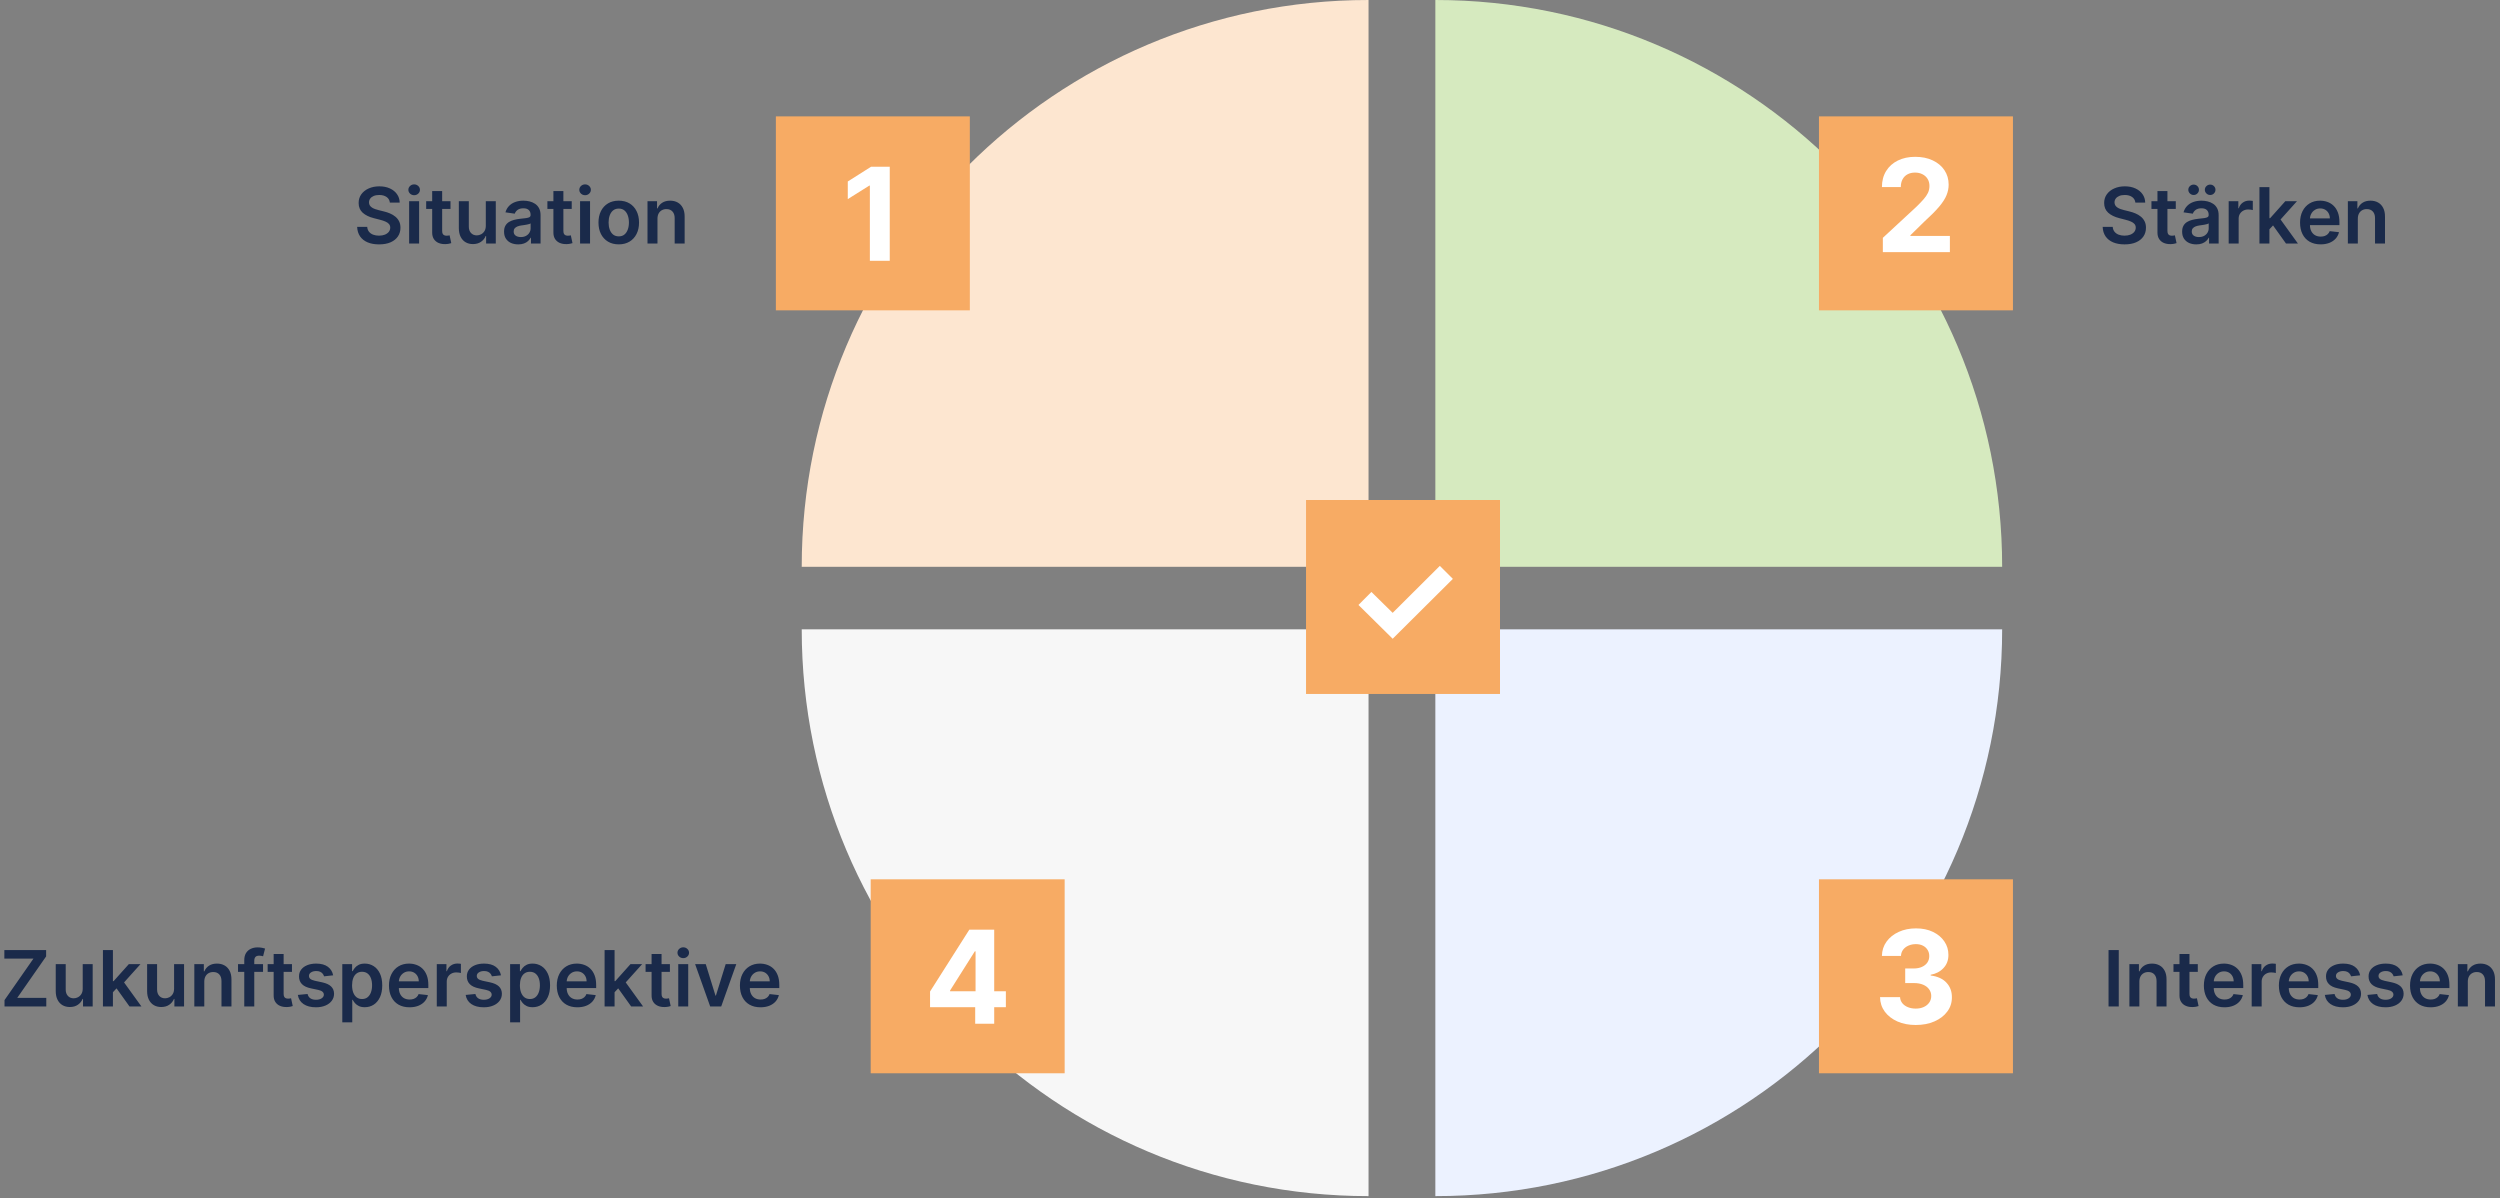<svg width="580" height="278" viewBox="0 0 580 278" fill="none" xmlns="http://www.w3.org/2000/svg">
<rect x="0" y="0" width="580" height="278" fill="#808080" stroke="none"/>
<path d="M317.5 0C244.875 0 186 58.875 186 131.5H317.5V0Z" fill="#FDE6D0"/>
<path d="M317.5 146L317.5 277.5C244.875 277.5 186 218.625 186 146L317.5 146Z" fill="#F7F7F7"/>
<path d="M333 131.5L464.5 131.5C464.5 58.875 405.625 -2.57349e-06 333 -5.74805e-06L333 131.5Z" fill="#D6EABF"/>
<path d="M333 146L333 277.5C405.625 277.5 464.5 218.625 464.5 146L333 146Z" fill="#ECF2FF"/>
<rect width="45" height="45" transform="translate(303 116)" fill="#F7AB64"/>
<path d="M315.164 140.349L318.168 137.334L323.1 142.181L334.041 131.283L337.067 134.298L323.1 148.19L315.164 140.349Z" fill="white"/>
<path d="M90.447 47.008C90.387 46.45 90.135 46.015 89.692 45.704C89.253 45.393 88.682 45.237 87.979 45.237C87.485 45.237 87.061 45.312 86.707 45.461C86.353 45.61 86.083 45.812 85.895 46.068C85.708 46.324 85.612 46.616 85.608 46.944C85.608 47.217 85.67 47.453 85.793 47.653C85.921 47.854 86.094 48.024 86.311 48.165C86.528 48.301 86.769 48.416 87.033 48.51C87.297 48.604 87.564 48.682 87.832 48.746L89.059 49.053C89.554 49.168 90.029 49.324 90.485 49.52C90.945 49.716 91.356 49.963 91.719 50.261C92.085 50.56 92.375 50.92 92.588 51.342C92.801 51.764 92.907 52.258 92.907 52.825C92.907 53.592 92.712 54.267 92.319 54.851C91.927 55.43 91.361 55.884 90.619 56.212C89.882 56.536 88.989 56.698 87.941 56.698C86.922 56.698 86.038 56.541 85.288 56.225C84.542 55.91 83.959 55.45 83.537 54.844C83.119 54.239 82.893 53.502 82.859 52.633H85.192C85.226 53.089 85.367 53.468 85.614 53.771C85.861 54.073 86.183 54.299 86.579 54.448C86.98 54.597 87.427 54.672 87.922 54.672C88.437 54.672 88.889 54.595 89.277 54.442C89.669 54.284 89.976 54.067 90.197 53.79C90.419 53.508 90.532 53.18 90.536 52.805C90.532 52.465 90.432 52.183 90.236 51.962C90.04 51.736 89.765 51.548 89.411 51.399C89.062 51.246 88.653 51.109 88.184 50.99L86.694 50.606C85.616 50.33 84.764 49.91 84.138 49.347C83.515 48.781 83.204 48.028 83.204 47.091C83.204 46.32 83.413 45.644 83.831 45.065C84.253 44.485 84.826 44.035 85.55 43.716C86.275 43.392 87.095 43.23 88.011 43.23C88.94 43.23 89.754 43.392 90.453 43.716C91.156 44.035 91.708 44.481 92.109 45.052C92.509 45.619 92.716 46.271 92.728 47.008H90.447ZM94.919 56.5V46.682H97.233V56.5H94.919ZM96.083 45.288C95.716 45.288 95.401 45.167 95.137 44.924C94.873 44.677 94.74 44.381 94.74 44.035C94.74 43.686 94.873 43.39 95.137 43.147C95.401 42.9 95.716 42.776 96.083 42.776C96.454 42.776 96.769 42.9 97.029 43.147C97.293 43.39 97.425 43.686 97.425 44.035C97.425 44.381 97.293 44.677 97.029 44.924C96.769 45.167 96.454 45.288 96.083 45.288ZM104.515 46.682V48.472H98.871V46.682H104.515ZM100.265 44.33H102.579V53.547C102.579 53.858 102.626 54.097 102.719 54.263C102.817 54.425 102.945 54.535 103.103 54.595C103.26 54.655 103.435 54.685 103.627 54.685C103.772 54.685 103.904 54.674 104.023 54.653C104.147 54.631 104.241 54.612 104.305 54.595L104.694 56.404C104.571 56.447 104.394 56.494 104.164 56.545C103.938 56.596 103.661 56.626 103.333 56.634C102.753 56.651 102.231 56.564 101.767 56.372C101.302 56.176 100.934 55.874 100.661 55.465C100.393 55.055 100.26 54.544 100.265 53.93V44.33ZM112.708 52.371V46.682H115.022V56.5H112.779V54.755H112.676C112.455 55.305 112.091 55.754 111.583 56.104C111.081 56.453 110.461 56.628 109.723 56.628C109.08 56.628 108.511 56.485 108.017 56.2C107.527 55.91 107.143 55.49 106.866 54.94C106.589 54.386 106.451 53.717 106.451 52.933V46.682H108.765V52.575C108.765 53.197 108.935 53.692 109.276 54.058C109.617 54.425 110.064 54.608 110.618 54.608C110.959 54.608 111.289 54.525 111.609 54.359C111.929 54.193 112.191 53.945 112.395 53.617C112.604 53.285 112.708 52.869 112.708 52.371ZM120.227 56.698C119.605 56.698 119.045 56.587 118.546 56.366C118.052 56.14 117.66 55.807 117.37 55.369C117.084 54.93 116.942 54.389 116.942 53.745C116.942 53.191 117.044 52.733 117.248 52.371C117.453 52.008 117.732 51.719 118.086 51.501C118.439 51.284 118.838 51.12 119.281 51.009C119.729 50.894 120.191 50.811 120.668 50.76C121.243 50.7 121.71 50.647 122.068 50.6C122.426 50.549 122.686 50.472 122.848 50.37C123.014 50.264 123.097 50.099 123.097 49.878V49.84C123.097 49.358 122.954 48.985 122.669 48.721C122.383 48.457 121.972 48.325 121.435 48.325C120.868 48.325 120.419 48.448 120.086 48.695C119.758 48.943 119.537 49.234 119.422 49.571L117.261 49.264C117.432 48.668 117.713 48.169 118.105 47.769C118.497 47.364 118.976 47.061 119.543 46.861C120.11 46.656 120.736 46.554 121.422 46.554C121.895 46.554 122.366 46.609 122.835 46.72C123.304 46.831 123.732 47.014 124.12 47.27C124.508 47.521 124.819 47.864 125.053 48.299C125.292 48.734 125.411 49.277 125.411 49.929V56.5H123.187V55.151H123.11C122.969 55.424 122.771 55.68 122.515 55.918C122.264 56.153 121.947 56.342 121.563 56.487C121.184 56.628 120.738 56.698 120.227 56.698ZM120.828 54.998C121.292 54.998 121.695 54.906 122.036 54.723C122.377 54.535 122.639 54.288 122.822 53.981C123.01 53.675 123.104 53.34 123.104 52.978V51.821C123.031 51.881 122.907 51.936 122.733 51.987C122.562 52.038 122.371 52.083 122.157 52.121C121.944 52.16 121.733 52.194 121.525 52.224C121.316 52.254 121.135 52.279 120.981 52.3C120.636 52.347 120.327 52.424 120.055 52.531C119.782 52.637 119.567 52.786 119.409 52.978C119.251 53.166 119.172 53.408 119.172 53.707C119.172 54.133 119.328 54.455 119.639 54.672C119.95 54.889 120.346 54.998 120.828 54.998ZM132.64 46.682V48.472H126.996V46.682H132.64ZM128.39 44.33H130.704V53.547C130.704 53.858 130.751 54.097 130.844 54.263C130.942 54.425 131.07 54.535 131.228 54.595C131.385 54.655 131.56 54.685 131.752 54.685C131.897 54.685 132.029 54.674 132.148 54.653C132.272 54.631 132.366 54.612 132.43 54.595L132.819 56.404C132.696 56.447 132.519 56.494 132.289 56.545C132.063 56.596 131.786 56.626 131.458 56.634C130.878 56.651 130.356 56.564 129.892 56.372C129.427 56.176 129.059 55.874 128.786 55.465C128.518 55.055 128.385 54.544 128.39 53.93V44.33ZM134.576 56.5V46.682H136.89V56.5H134.576ZM135.739 45.288C135.373 45.288 135.057 45.167 134.793 44.924C134.529 44.677 134.397 44.381 134.397 44.035C134.397 43.686 134.529 43.39 134.793 43.147C135.057 42.9 135.373 42.776 135.739 42.776C136.11 42.776 136.425 42.9 136.685 43.147C136.949 43.39 137.081 43.686 137.081 44.035C137.081 44.381 136.949 44.677 136.685 44.924C136.425 45.167 136.11 45.288 135.739 45.288ZM143.552 56.692C142.593 56.692 141.762 56.481 141.059 56.059C140.356 55.637 139.81 55.047 139.422 54.288C139.039 53.53 138.847 52.644 138.847 51.629C138.847 50.615 139.039 49.727 139.422 48.964C139.81 48.201 140.356 47.609 141.059 47.187C141.762 46.765 142.593 46.554 143.552 46.554C144.51 46.554 145.341 46.765 146.045 47.187C146.748 47.609 147.291 48.201 147.675 48.964C148.062 49.727 148.256 50.615 148.256 51.629C148.256 52.644 148.062 53.53 147.675 54.288C147.291 55.047 146.748 55.637 146.045 56.059C145.341 56.481 144.51 56.692 143.552 56.692ZM143.564 54.838C144.084 54.838 144.519 54.695 144.868 54.41C145.218 54.12 145.478 53.732 145.648 53.246C145.823 52.761 145.91 52.219 145.91 51.623C145.91 51.022 145.823 50.479 145.648 49.993C145.478 49.503 145.218 49.113 144.868 48.823C144.519 48.533 144.084 48.389 143.564 48.389C143.032 48.389 142.589 48.533 142.235 48.823C141.885 49.113 141.623 49.503 141.449 49.993C141.278 50.479 141.193 51.022 141.193 51.623C141.193 52.219 141.278 52.761 141.449 53.246C141.623 53.732 141.885 54.12 142.235 54.41C142.589 54.695 143.032 54.838 143.564 54.838ZM152.534 50.747V56.5H150.22V46.682H152.432V48.35H152.547C152.773 47.8 153.133 47.364 153.627 47.04C154.126 46.716 154.741 46.554 155.474 46.554C156.152 46.554 156.742 46.699 157.245 46.989C157.752 47.278 158.144 47.698 158.421 48.248C158.702 48.798 158.841 49.465 158.837 50.249V56.5H156.523V50.606C156.523 49.95 156.352 49.437 156.011 49.066C155.675 48.695 155.208 48.51 154.612 48.51C154.207 48.51 153.847 48.599 153.531 48.778C153.22 48.953 152.975 49.207 152.796 49.539C152.621 49.871 152.534 50.274 152.534 50.747Z" fill="#1A2A4A"/>
<rect width="45" height="45" transform="translate(180 27)" fill="#F7AB64"/>
<path d="M206.422 38.682V60.5H201.809V43.06H201.681L196.685 46.193V42.102L202.086 38.682H206.422Z" fill="white"/>
<rect width="45" height="45" transform="translate(422 204)" fill="#F7AB64"/>
<path d="M444.445 237.798C442.854 237.798 441.438 237.525 440.195 236.978C438.959 236.424 437.982 235.664 437.265 234.698C436.555 233.725 436.189 232.603 436.168 231.332H440.813C440.841 231.864 441.015 232.333 441.335 232.738C441.661 233.136 442.095 233.445 442.634 233.665C443.174 233.885 443.781 233.995 444.456 233.995C445.159 233.995 445.781 233.871 446.32 233.622C446.86 233.374 447.283 233.029 447.588 232.589C447.894 232.148 448.046 231.641 448.046 231.065C448.046 230.483 447.883 229.968 447.556 229.521C447.237 229.066 446.775 228.711 446.171 228.455C445.575 228.2 444.864 228.072 444.041 228.072H442.006V224.684H444.041C444.737 224.684 445.351 224.563 445.884 224.322C446.423 224.08 446.842 223.746 447.141 223.32C447.439 222.887 447.588 222.383 447.588 221.808C447.588 221.261 447.457 220.781 447.194 220.369C446.938 219.95 446.576 219.624 446.107 219.389C445.646 219.155 445.106 219.038 444.488 219.038C443.863 219.038 443.291 219.151 442.773 219.379C442.254 219.599 441.839 219.915 441.526 220.327C441.214 220.739 441.047 221.222 441.026 221.776H436.604C436.626 220.518 436.984 219.411 437.68 218.452C438.377 217.493 439.314 216.744 440.493 216.204C441.679 215.657 443.018 215.384 444.509 215.384C446.015 215.384 447.332 215.657 448.462 216.204C449.591 216.751 450.468 217.489 451.093 218.42C451.725 219.343 452.038 220.38 452.031 221.531C452.038 222.752 451.658 223.771 450.891 224.588C450.131 225.405 449.14 225.923 447.918 226.143V226.314C449.524 226.52 450.745 227.077 451.583 227.987C452.428 228.888 452.847 230.018 452.84 231.374C452.847 232.617 452.489 233.722 451.764 234.688C451.047 235.653 450.056 236.413 448.792 236.967C447.528 237.521 446.079 237.798 444.445 237.798Z" fill="white"/>
<path d="M491.553 220.409V233.5H489.182V220.409H491.553ZM496.333 227.747V233.5H494.019V223.682H496.231V225.35H496.346C496.572 224.8 496.932 224.364 497.426 224.04C497.925 223.716 498.54 223.554 499.273 223.554C499.951 223.554 500.541 223.699 501.044 223.989C501.551 224.278 501.943 224.698 502.22 225.248C502.501 225.798 502.64 226.464 502.635 227.249V233.5H500.322V227.607C500.322 226.95 500.151 226.437 499.81 226.066C499.474 225.695 499.007 225.51 498.41 225.51C498.006 225.51 497.645 225.599 497.33 225.778C497.019 225.953 496.774 226.207 496.595 226.539C496.42 226.871 496.333 227.274 496.333 227.747ZM509.89 223.682V225.472H504.246V223.682H509.89ZM505.64 221.33H507.954V230.547C507.954 230.858 508.001 231.097 508.094 231.263C508.192 231.425 508.32 231.536 508.478 231.595C508.635 231.655 508.81 231.685 509.002 231.685C509.147 231.685 509.279 231.674 509.398 231.653C509.522 231.631 509.616 231.612 509.68 231.595L510.069 233.404C509.946 233.447 509.769 233.494 509.539 233.545C509.313 233.596 509.036 233.626 508.708 233.634C508.128 233.651 507.606 233.564 507.142 233.372C506.677 233.176 506.309 232.874 506.036 232.464C505.768 232.055 505.635 231.544 505.64 230.93V221.33ZM516.067 233.692C515.082 233.692 514.232 233.487 513.516 233.078C512.805 232.665 512.257 232.081 511.874 231.327C511.49 230.568 511.298 229.675 511.298 228.648C511.298 227.638 511.49 226.752 511.874 225.989C512.261 225.222 512.803 224.626 513.497 224.2C514.192 223.769 515.008 223.554 515.945 223.554C516.55 223.554 517.121 223.652 517.658 223.848C518.2 224.04 518.677 224.338 519.09 224.743C519.508 225.148 519.836 225.663 520.075 226.29C520.313 226.912 520.433 227.653 520.433 228.514V229.224H512.385V227.664H518.214C518.21 227.221 518.114 226.827 517.927 226.482C517.739 226.132 517.477 225.857 517.141 225.657C516.808 225.457 516.42 225.357 515.977 225.357C515.504 225.357 515.089 225.472 514.731 225.702C514.373 225.928 514.094 226.226 513.893 226.597C513.697 226.963 513.597 227.366 513.593 227.805V229.166C513.593 229.737 513.697 230.227 513.906 230.636C514.115 231.041 514.407 231.352 514.782 231.57C515.157 231.783 515.596 231.889 516.099 231.889C516.435 231.889 516.74 231.842 517.013 231.749C517.286 231.651 517.522 231.508 517.722 231.32C517.923 231.133 518.074 230.901 518.176 230.624L520.337 230.866C520.2 231.437 519.94 231.936 519.557 232.362C519.178 232.784 518.692 233.112 518.099 233.347C517.507 233.577 516.83 233.692 516.067 233.692ZM522.39 233.5V223.682H524.634V225.318H524.736C524.915 224.751 525.222 224.315 525.656 224.008C526.095 223.697 526.596 223.541 527.159 223.541C527.286 223.541 527.429 223.548 527.587 223.56C527.749 223.569 527.883 223.584 527.99 223.605V225.734C527.892 225.7 527.736 225.67 527.523 225.644C527.314 225.614 527.112 225.599 526.916 225.599C526.494 225.599 526.115 225.691 525.778 225.874C525.445 226.053 525.183 226.303 524.992 226.622C524.8 226.942 524.704 227.31 524.704 227.728V233.5H522.39ZM533.469 233.692C532.485 233.692 531.635 233.487 530.919 233.078C530.207 232.665 529.659 232.081 529.276 231.327C528.892 230.568 528.701 229.675 528.701 228.648C528.701 227.638 528.892 226.752 529.276 225.989C529.664 225.222 530.205 224.626 530.9 224.2C531.594 223.769 532.41 223.554 533.348 223.554C533.953 223.554 534.524 223.652 535.061 223.848C535.602 224.04 536.079 224.338 536.493 224.743C536.91 225.148 537.238 225.663 537.477 226.29C537.716 226.912 537.835 227.653 537.835 228.514V229.224H529.787V227.664H535.617C535.613 227.221 535.517 226.827 535.329 226.482C535.142 226.132 534.88 225.857 534.543 225.657C534.211 225.457 533.823 225.357 533.38 225.357C532.907 225.357 532.491 225.472 532.133 225.702C531.775 225.928 531.496 226.226 531.296 226.597C531.1 226.963 531 227.366 530.995 227.805V229.166C530.995 229.737 531.1 230.227 531.309 230.636C531.517 231.041 531.809 231.352 532.184 231.57C532.559 231.783 532.998 231.889 533.501 231.889C533.838 231.889 534.142 231.842 534.415 231.749C534.688 231.651 534.924 231.508 535.125 231.32C535.325 231.133 535.476 230.901 535.578 230.624L537.739 230.866C537.603 231.437 537.343 231.936 536.959 232.362C536.58 232.784 536.094 233.112 535.502 233.347C534.909 233.577 534.232 233.692 533.469 233.692ZM547.552 226.277L545.443 226.507C545.383 226.294 545.279 226.094 545.13 225.906C544.985 225.719 544.789 225.567 544.542 225.452C544.295 225.337 543.992 225.28 543.634 225.28C543.153 225.28 542.748 225.384 542.42 225.593C542.096 225.802 541.936 226.072 541.94 226.405C541.936 226.69 542.04 226.923 542.253 227.102C542.471 227.281 542.829 227.428 543.327 227.543L545.002 227.901C545.931 228.101 546.621 228.418 547.073 228.853C547.529 229.288 547.759 229.857 547.763 230.56C547.759 231.178 547.578 231.723 547.22 232.196C546.866 232.665 546.374 233.031 545.743 233.295C545.113 233.56 544.388 233.692 543.57 233.692C542.368 233.692 541.401 233.44 540.668 232.938C539.935 232.43 539.498 231.725 539.358 230.822L541.614 230.604C541.716 231.048 541.934 231.382 542.266 231.608C542.599 231.834 543.031 231.947 543.564 231.947C544.113 231.947 544.555 231.834 544.887 231.608C545.224 231.382 545.392 231.103 545.392 230.771C545.392 230.489 545.283 230.257 545.066 230.074C544.853 229.891 544.52 229.75 544.069 229.652L542.394 229.3C541.452 229.104 540.756 228.774 540.304 228.31C539.852 227.841 539.628 227.249 539.633 226.533C539.628 225.928 539.792 225.403 540.125 224.96C540.461 224.513 540.928 224.168 541.525 223.925C542.126 223.678 542.818 223.554 543.602 223.554C544.753 223.554 545.658 223.799 546.319 224.289C546.983 224.779 547.395 225.442 547.552 226.277ZM557.431 226.277L555.322 226.507C555.262 226.294 555.158 226.094 555.009 225.906C554.864 225.719 554.668 225.567 554.421 225.452C554.173 225.337 553.871 225.28 553.513 225.28C553.031 225.28 552.627 225.384 552.298 225.593C551.975 225.802 551.815 226.072 551.819 226.405C551.815 226.69 551.919 226.923 552.132 227.102C552.35 227.281 552.708 227.428 553.206 227.543L554.881 227.901C555.81 228.101 556.5 228.418 556.952 228.853C557.408 229.288 557.638 229.857 557.642 230.56C557.638 231.178 557.457 231.723 557.099 232.196C556.745 232.665 556.253 233.031 555.622 233.295C554.992 233.56 554.267 233.692 553.449 233.692C552.247 233.692 551.28 233.44 550.547 232.938C549.814 232.43 549.377 231.725 549.237 230.822L551.493 230.604C551.595 231.048 551.813 231.382 552.145 231.608C552.477 231.834 552.91 231.947 553.443 231.947C553.992 231.947 554.433 231.834 554.766 231.608C555.102 231.382 555.271 231.103 555.271 230.771C555.271 230.489 555.162 230.257 554.945 230.074C554.732 229.891 554.399 229.75 553.948 229.652L552.273 229.3C551.331 229.104 550.634 228.774 550.183 228.31C549.731 227.841 549.507 227.249 549.512 226.533C549.507 225.928 549.671 225.403 550.004 224.96C550.34 224.513 550.807 224.168 551.404 223.925C552.004 223.678 552.697 223.554 553.481 223.554C554.632 223.554 555.537 223.799 556.198 224.289C556.862 224.779 557.274 225.442 557.431 226.277ZM563.897 233.692C562.912 233.692 562.062 233.487 561.346 233.078C560.635 232.665 560.087 232.081 559.704 231.327C559.32 230.568 559.128 229.675 559.128 228.648C559.128 227.638 559.32 226.752 559.704 225.989C560.091 225.222 560.633 224.626 561.327 224.2C562.022 223.769 562.838 223.554 563.775 223.554C564.381 223.554 564.952 223.652 565.488 223.848C566.03 224.04 566.507 224.338 566.92 224.743C567.338 225.148 567.666 225.663 567.905 226.29C568.143 226.912 568.263 227.653 568.263 228.514V229.224H560.215V227.664H566.045C566.04 227.221 565.944 226.827 565.757 226.482C565.569 226.132 565.307 225.857 564.971 225.657C564.638 225.457 564.251 225.357 563.807 225.357C563.334 225.357 562.919 225.472 562.561 225.702C562.203 225.928 561.924 226.226 561.724 226.597C561.528 226.963 561.427 227.366 561.423 227.805V229.166C561.423 229.737 561.528 230.227 561.736 230.636C561.945 231.041 562.237 231.352 562.612 231.57C562.987 231.783 563.426 231.889 563.929 231.889C564.265 231.889 564.57 231.842 564.843 231.749C565.116 231.651 565.352 231.508 565.552 231.32C565.753 231.133 565.904 230.901 566.006 230.624L568.167 230.866C568.03 231.437 567.77 231.936 567.387 232.362C567.008 232.784 566.522 233.112 565.93 233.347C565.337 233.577 564.66 233.692 563.897 233.692ZM572.534 227.747V233.5H570.22V223.682H572.432V225.35H572.547C572.773 224.8 573.133 224.364 573.627 224.04C574.126 223.716 574.741 223.554 575.474 223.554C576.152 223.554 576.742 223.699 577.245 223.989C577.752 224.278 578.144 224.698 578.421 225.248C578.702 225.798 578.841 226.464 578.837 227.249V233.5H576.523V227.607C576.523 226.95 576.352 226.437 576.011 226.066C575.675 225.695 575.208 225.51 574.612 225.51C574.207 225.51 573.847 225.599 573.531 225.778C573.22 225.953 572.975 226.207 572.796 226.539C572.621 226.871 572.534 227.274 572.534 227.747Z" fill="#1A2A4A"/>
<rect width="45" height="45" transform="translate(422 27)" fill="#F7AB64"/>
<path d="M436.82 58.5V55.176L444.587 47.985C445.247 47.346 445.801 46.771 446.248 46.259C446.703 45.748 447.047 45.247 447.282 44.757C447.516 44.26 447.633 43.724 447.633 43.148C447.633 42.509 447.488 41.959 447.197 41.497C446.905 41.028 446.508 40.67 446.003 40.421C445.499 40.166 444.927 40.038 444.288 40.038C443.621 40.038 443.038 40.173 442.541 40.443C442.044 40.712 441.66 41.099 441.391 41.604C441.121 42.108 440.986 42.708 440.986 43.404H436.607C436.607 41.977 436.93 40.737 437.577 39.686C438.223 38.635 439.128 37.822 440.293 37.246C441.458 36.671 442.8 36.383 444.32 36.383C445.883 36.383 447.243 36.66 448.4 37.215C449.565 37.761 450.471 38.521 451.117 39.494C451.763 40.467 452.087 41.582 452.087 42.84C452.087 43.663 451.923 44.477 451.597 45.279C451.277 46.082 450.705 46.973 449.881 47.953C449.057 48.926 447.896 50.094 446.398 51.458L443.212 54.58V54.729H452.374V58.5H436.82Z" fill="white"/>
<path d="M495.406 47.008C495.346 46.45 495.094 46.015 494.651 45.704C494.212 45.393 493.641 45.237 492.938 45.237C492.444 45.237 492.02 45.312 491.666 45.461C491.313 45.61 491.042 45.812 490.854 46.068C490.667 46.324 490.571 46.616 490.567 46.944C490.567 47.217 490.629 47.453 490.752 47.653C490.88 47.854 491.053 48.024 491.27 48.165C491.487 48.301 491.728 48.416 491.992 48.51C492.256 48.604 492.523 48.682 492.791 48.746L494.018 49.053C494.513 49.168 494.988 49.324 495.444 49.52C495.904 49.716 496.315 49.963 496.678 50.261C497.044 50.56 497.334 50.92 497.547 51.342C497.76 51.764 497.866 52.258 497.866 52.825C497.866 53.592 497.67 54.267 497.278 54.851C496.886 55.43 496.32 55.884 495.578 56.212C494.841 56.536 493.948 56.698 492.9 56.698C491.881 56.698 490.997 56.541 490.247 56.225C489.501 55.91 488.918 55.45 488.496 54.844C488.078 54.239 487.852 53.502 487.818 52.633H490.151C490.185 53.089 490.326 53.468 490.573 53.771C490.82 54.073 491.142 54.299 491.538 54.448C491.939 54.597 492.386 54.672 492.881 54.672C493.396 54.672 493.848 54.595 494.236 54.442C494.628 54.284 494.935 54.067 495.156 53.79C495.378 53.508 495.491 53.18 495.495 52.805C495.491 52.465 495.391 52.183 495.195 51.962C494.999 51.736 494.724 51.548 494.37 51.399C494.021 51.246 493.612 51.109 493.143 50.99L491.653 50.606C490.575 50.33 489.723 49.91 489.097 49.347C488.474 48.781 488.163 48.028 488.163 47.091C488.163 46.32 488.372 45.644 488.79 45.065C489.212 44.485 489.785 44.035 490.509 43.716C491.234 43.392 492.054 43.23 492.97 43.23C493.899 43.23 494.713 43.392 495.412 43.716C496.115 44.035 496.667 44.481 497.067 45.052C497.468 45.619 497.675 46.271 497.688 47.008H495.406ZM504.781 46.682V48.472H499.137V46.682H504.781ZM500.53 44.33H502.844V53.547C502.844 53.858 502.891 54.097 502.985 54.263C503.083 54.425 503.211 54.535 503.368 54.595C503.526 54.655 503.701 54.685 503.893 54.685C504.037 54.685 504.17 54.674 504.289 54.653C504.412 54.631 504.506 54.612 504.57 54.595L504.96 56.404C504.836 56.447 504.66 56.494 504.43 56.545C504.204 56.596 503.927 56.626 503.599 56.634C503.019 56.651 502.497 56.564 502.032 56.372C501.568 56.176 501.199 55.874 500.927 55.465C500.658 55.055 500.526 54.544 500.53 53.93V44.33ZM509.542 56.698C508.919 56.698 508.359 56.587 507.86 56.366C507.366 56.14 506.974 55.807 506.684 55.369C506.399 54.93 506.256 54.389 506.256 53.745C506.256 53.191 506.358 52.733 506.563 52.371C506.767 52.008 507.047 51.719 507.4 51.501C507.754 51.284 508.152 51.12 508.596 51.009C509.043 50.894 509.505 50.811 509.983 50.76C510.558 50.7 511.025 50.647 511.382 50.6C511.74 50.549 512 50.472 512.162 50.37C512.328 50.264 512.412 50.099 512.412 49.878V49.84C512.412 49.358 512.269 48.985 511.983 48.721C511.698 48.457 511.287 48.325 510.75 48.325C510.183 48.325 509.733 48.448 509.401 48.695C509.073 48.943 508.851 49.234 508.736 49.571L506.576 49.264C506.746 48.668 507.027 48.169 507.419 47.769C507.811 47.364 508.291 47.061 508.858 46.861C509.424 46.656 510.051 46.554 510.737 46.554C511.21 46.554 511.681 46.609 512.15 46.72C512.618 46.831 513.047 47.014 513.434 47.27C513.822 47.521 514.133 47.864 514.368 48.299C514.606 48.734 514.725 49.277 514.725 49.929V56.5H512.501V55.151H512.424C512.284 55.424 512.086 55.68 511.83 55.918C511.578 56.153 511.261 56.342 510.877 56.487C510.498 56.628 510.053 56.698 509.542 56.698ZM510.142 54.998C510.607 54.998 511.01 54.906 511.35 54.723C511.691 54.535 511.953 54.288 512.137 53.981C512.324 53.675 512.418 53.34 512.418 52.978V51.821C512.346 51.881 512.222 51.936 512.047 51.987C511.877 52.038 511.685 52.083 511.472 52.121C511.259 52.16 511.048 52.194 510.839 52.224C510.63 52.254 510.449 52.279 510.296 52.3C509.951 52.347 509.642 52.424 509.369 52.531C509.096 52.637 508.881 52.786 508.723 52.978C508.566 53.166 508.487 53.408 508.487 53.707C508.487 54.133 508.642 54.455 508.953 54.672C509.265 54.889 509.661 54.998 510.142 54.998ZM508.928 45.237C508.591 45.237 508.299 45.118 508.052 44.879C507.809 44.641 507.688 44.359 507.688 44.035C507.688 43.695 507.809 43.409 508.052 43.179C508.299 42.945 508.591 42.827 508.928 42.827C509.273 42.827 509.563 42.945 509.797 43.179C510.036 43.409 510.155 43.695 510.155 44.035C510.155 44.359 510.036 44.641 509.797 44.879C509.563 45.118 509.273 45.237 508.928 45.237ZM512.763 45.237C512.426 45.237 512.135 45.118 511.887 44.879C511.645 44.641 511.523 44.359 511.523 44.035C511.523 43.695 511.645 43.409 511.887 43.179C512.135 42.945 512.426 42.827 512.763 42.827C513.108 42.827 513.398 42.945 513.632 43.179C513.871 43.409 513.99 43.695 513.99 44.035C513.99 44.359 513.871 44.641 513.632 44.879C513.398 45.118 513.108 45.237 512.763 45.237ZM517.052 56.5V46.682H519.296V48.318H519.398C519.577 47.751 519.884 47.315 520.319 47.008C520.757 46.697 521.258 46.541 521.821 46.541C521.949 46.541 522.091 46.548 522.249 46.56C522.411 46.569 522.545 46.584 522.652 46.605V48.734C522.554 48.7 522.398 48.67 522.185 48.644C521.976 48.614 521.774 48.599 521.578 48.599C521.156 48.599 520.777 48.691 520.44 48.874C520.108 49.053 519.846 49.303 519.654 49.622C519.462 49.942 519.366 50.31 519.366 50.728V56.5H517.052ZM526.298 53.419L526.292 50.626H526.663L530.191 46.682H532.895L528.555 51.514H528.075L526.298 53.419ZM524.189 56.5V43.409H526.503V56.5H524.189ZM530.351 56.5L527.155 52.032L528.714 50.402L533.119 56.5H530.351ZM538.379 56.692C537.395 56.692 536.545 56.487 535.829 56.078C535.117 55.665 534.57 55.081 534.186 54.327C533.803 53.568 533.611 52.675 533.611 51.648C533.611 50.639 533.803 49.752 534.186 48.989C534.574 48.222 535.115 47.626 535.81 47.2C536.504 46.769 537.32 46.554 538.258 46.554C538.863 46.554 539.434 46.652 539.971 46.848C540.512 47.04 540.989 47.338 541.403 47.743C541.82 48.148 542.148 48.663 542.387 49.29C542.626 49.912 542.745 50.653 542.745 51.514V52.224H534.697V50.664H540.527C540.523 50.221 540.427 49.827 540.239 49.481C540.052 49.132 539.79 48.857 539.453 48.657C539.121 48.457 538.733 48.356 538.29 48.356C537.817 48.356 537.401 48.472 537.043 48.702C536.685 48.928 536.406 49.226 536.206 49.597C536.01 49.963 535.91 50.366 535.906 50.805V52.166C535.906 52.737 536.01 53.227 536.219 53.636C536.428 54.041 536.719 54.352 537.094 54.57C537.469 54.783 537.908 54.889 538.411 54.889C538.748 54.889 539.053 54.842 539.325 54.749C539.598 54.651 539.835 54.508 540.035 54.32C540.235 54.133 540.386 53.901 540.489 53.624L542.649 53.867C542.513 54.438 542.253 54.936 541.869 55.362C541.49 55.784 541.004 56.112 540.412 56.347C539.82 56.577 539.142 56.692 538.379 56.692ZM547.017 50.747V56.5H544.703V46.682H546.914V48.35H547.029C547.255 47.8 547.615 47.364 548.11 47.04C548.608 46.716 549.224 46.554 549.957 46.554C550.634 46.554 551.225 46.699 551.727 46.989C552.235 47.278 552.627 47.698 552.904 48.248C553.185 48.798 553.323 49.465 553.319 50.249V56.5H551.005V50.606C551.005 49.95 550.835 49.437 550.494 49.066C550.157 48.695 549.691 48.51 549.094 48.51C548.689 48.51 548.329 48.599 548.014 48.778C547.703 48.953 547.458 49.207 547.279 49.539C547.104 49.871 547.017 50.274 547.017 50.747Z" fill="#1A2A4A"/>
<path d="M1.048 233.5V232.023L7.76 222.397H1.01V220.409H10.7V221.886L3.995 231.512H10.739V233.5H1.048ZM19.189 229.371V223.682H21.503V233.5H19.259V231.755H19.157C18.935 232.305 18.571 232.754 18.064 233.104C17.561 233.453 16.941 233.628 16.204 233.628C15.56 233.628 14.992 233.485 14.497 233.2C14.007 232.91 13.624 232.49 13.347 231.94C13.07 231.386 12.931 230.717 12.931 229.933V223.682H15.245V229.575C15.245 230.197 15.415 230.692 15.756 231.058C16.097 231.425 16.545 231.608 17.099 231.608C17.44 231.608 17.77 231.525 18.09 231.359C18.409 231.192 18.671 230.945 18.876 230.617C19.084 230.285 19.189 229.869 19.189 229.371ZM25.992 230.419L25.985 227.626H26.356L29.884 223.682H32.588L28.248 228.514H27.769L25.992 230.419ZM23.882 233.5V220.409H26.196V233.5H23.882ZM30.044 233.5L26.848 229.032L28.408 227.402L32.812 233.5H30.044ZM40.388 229.371V223.682H42.702V233.5H40.459V231.755H40.356C40.135 232.305 39.77 232.754 39.263 233.104C38.76 233.453 38.14 233.628 37.403 233.628C36.76 233.628 36.191 233.485 35.696 233.2C35.206 232.91 34.823 232.49 34.546 231.94C34.269 231.386 34.13 230.717 34.13 229.933V223.682H36.444V229.575C36.444 230.197 36.615 230.692 36.956 231.058C37.297 231.425 37.744 231.608 38.298 231.608C38.639 231.608 38.969 231.525 39.289 231.359C39.608 231.192 39.87 230.945 40.075 230.617C40.284 230.285 40.388 229.869 40.388 229.371ZM47.395 227.747V233.5H45.081V223.682H47.293V225.35H47.408C47.634 224.8 47.994 224.364 48.489 224.04C48.987 223.716 49.603 223.554 50.336 223.554C51.013 223.554 51.603 223.699 52.106 223.989C52.614 224.278 53.005 224.698 53.282 225.248C53.564 225.798 53.702 226.464 53.698 227.249V233.5H51.384V227.607C51.384 226.95 51.214 226.437 50.873 226.066C50.536 225.695 50.069 225.51 49.473 225.51C49.068 225.51 48.708 225.599 48.393 225.778C48.081 225.953 47.837 226.207 47.657 226.539C47.483 226.871 47.395 227.274 47.395 227.747ZM61.023 223.682V225.472H55.219V223.682H61.023ZM56.67 233.5V222.755C56.67 222.094 56.807 221.545 57.079 221.106C57.356 220.667 57.727 220.339 58.192 220.121C58.656 219.904 59.172 219.795 59.739 219.795C60.139 219.795 60.495 219.827 60.806 219.891C61.117 219.955 61.347 220.013 61.496 220.064L61.036 221.854C60.938 221.824 60.815 221.794 60.665 221.764C60.516 221.73 60.35 221.713 60.167 221.713C59.736 221.713 59.432 221.817 59.253 222.026C59.078 222.231 58.991 222.525 58.991 222.908V233.5H56.67ZM67.738 223.682V225.472H62.094V223.682H67.738ZM63.487 221.33H65.801V230.547C65.801 230.858 65.848 231.097 65.942 231.263C66.04 231.425 66.168 231.536 66.326 231.595C66.483 231.655 66.658 231.685 66.85 231.685C66.995 231.685 67.127 231.674 67.246 231.653C67.37 231.631 67.463 231.612 67.527 231.595L67.917 233.404C67.793 233.447 67.617 233.494 67.386 233.545C67.161 233.596 66.884 233.626 66.556 233.634C65.976 233.651 65.454 233.564 64.99 233.372C64.525 233.176 64.156 232.874 63.884 232.464C63.615 232.055 63.483 231.544 63.487 230.93V221.33ZM77.293 226.277L75.183 226.507C75.124 226.294 75.019 226.094 74.87 225.906C74.725 225.719 74.529 225.567 74.282 225.452C74.035 225.337 73.732 225.28 73.374 225.28C72.893 225.28 72.488 225.384 72.16 225.593C71.836 225.802 71.676 226.072 71.68 226.405C71.676 226.69 71.781 226.923 71.994 227.102C72.211 227.281 72.569 227.428 73.067 227.543L74.742 227.901C75.671 228.101 76.362 228.418 76.813 228.853C77.269 229.288 77.499 229.857 77.504 230.56C77.499 231.178 77.318 231.723 76.96 232.196C76.606 232.665 76.114 233.031 75.484 233.295C74.853 233.56 74.129 233.692 73.31 233.692C72.109 233.692 71.141 233.44 70.408 232.938C69.675 232.43 69.239 231.725 69.098 230.822L71.354 230.604C71.457 231.048 71.674 231.382 72.006 231.608C72.339 231.834 72.771 231.947 73.304 231.947C73.854 231.947 74.295 231.834 74.627 231.608C74.964 231.382 75.132 231.103 75.132 230.771C75.132 230.489 75.023 230.257 74.806 230.074C74.593 229.891 74.261 229.75 73.809 229.652L72.134 229.3C71.192 229.104 70.496 228.774 70.044 228.31C69.592 227.841 69.369 227.249 69.373 226.533C69.369 225.928 69.533 225.403 69.865 224.96C70.202 224.513 70.668 224.168 71.265 223.925C71.866 223.678 72.558 223.554 73.342 223.554C74.493 223.554 75.398 223.799 76.059 224.289C76.724 224.779 77.135 225.442 77.293 226.277ZM79.412 237.182V223.682H81.687V225.305H81.821C81.941 225.067 82.109 224.813 82.326 224.545C82.544 224.272 82.838 224.04 83.209 223.848C83.579 223.652 84.052 223.554 84.627 223.554C85.386 223.554 86.07 223.748 86.679 224.136C87.293 224.519 87.779 225.088 88.137 225.842C88.499 226.592 88.68 227.513 88.68 228.604C88.68 229.682 88.503 230.598 88.15 231.352C87.796 232.107 87.314 232.682 86.705 233.078C86.096 233.474 85.405 233.673 84.634 233.673C84.071 233.673 83.605 233.579 83.234 233.391C82.863 233.204 82.565 232.978 82.339 232.714C82.118 232.445 81.945 232.192 81.821 231.953H81.725V237.182H79.412ZM81.681 228.591C81.681 229.226 81.77 229.782 81.949 230.259C82.132 230.737 82.394 231.109 82.735 231.378C83.081 231.642 83.498 231.774 83.988 231.774C84.5 231.774 84.928 231.638 85.273 231.365C85.618 231.088 85.878 230.711 86.053 230.234C86.232 229.752 86.321 229.205 86.321 228.591C86.321 227.982 86.234 227.44 86.059 226.967C85.885 226.494 85.625 226.124 85.279 225.855C84.934 225.587 84.504 225.452 83.988 225.452C83.494 225.452 83.074 225.582 82.729 225.842C82.384 226.102 82.122 226.467 81.943 226.935C81.768 227.404 81.681 227.956 81.681 228.591ZM95.008 233.692C94.024 233.692 93.174 233.487 92.458 233.078C91.746 232.665 91.198 232.081 90.815 231.327C90.431 230.568 90.24 229.675 90.24 228.648C90.24 227.638 90.431 226.752 90.815 225.989C91.203 225.222 91.744 224.626 92.439 224.2C93.133 223.769 93.949 223.554 94.887 223.554C95.492 223.554 96.063 223.652 96.6 223.848C97.141 224.04 97.618 224.338 98.032 224.743C98.449 225.148 98.777 225.663 99.016 226.29C99.255 226.912 99.374 227.653 99.374 228.514V229.224H91.326V227.664H97.156C97.152 227.221 97.056 226.827 96.868 226.482C96.681 226.132 96.419 225.857 96.082 225.657C95.75 225.457 95.362 225.357 94.919 225.357C94.446 225.357 94.03 225.472 93.672 225.702C93.314 225.928 93.035 226.226 92.835 226.597C92.639 226.963 92.539 227.366 92.534 227.805V229.166C92.534 229.737 92.639 230.227 92.848 230.636C93.056 231.041 93.348 231.352 93.723 231.57C94.098 231.783 94.537 231.889 95.04 231.889C95.377 231.889 95.681 231.842 95.954 231.749C96.227 231.651 96.463 231.508 96.664 231.32C96.864 231.133 97.015 230.901 97.118 230.624L99.278 230.866C99.142 231.437 98.882 231.936 98.498 232.362C98.119 232.784 97.633 233.112 97.041 233.347C96.448 233.577 95.771 233.692 95.008 233.692ZM101.331 233.5V223.682H103.575V225.318H103.677C103.856 224.751 104.163 224.315 104.598 224.008C105.037 223.697 105.537 223.541 106.1 223.541C106.228 223.541 106.371 223.548 106.528 223.56C106.69 223.569 106.824 223.584 106.931 223.605V225.734C106.833 225.7 106.677 225.67 106.464 225.644C106.256 225.614 106.053 225.599 105.857 225.599C105.435 225.599 105.056 225.691 104.719 225.874C104.387 226.053 104.125 226.303 103.933 226.622C103.741 226.942 103.645 227.31 103.645 227.728V233.5H101.331ZM116.228 226.277L114.119 226.507C114.059 226.294 113.955 226.094 113.806 225.906C113.661 225.719 113.465 225.567 113.218 225.452C112.97 225.337 112.668 225.28 112.31 225.28C111.828 225.28 111.423 225.384 111.095 225.593C110.771 225.802 110.612 226.072 110.616 226.405C110.612 226.69 110.716 226.923 110.929 227.102C111.146 227.281 111.504 227.428 112.003 227.543L113.678 227.901C114.607 228.101 115.297 228.418 115.749 228.853C116.205 229.288 116.435 229.857 116.439 230.56C116.435 231.178 116.254 231.723 115.896 232.196C115.542 232.665 115.05 233.031 114.419 233.295C113.789 233.56 113.064 233.692 112.246 233.692C111.044 233.692 110.077 233.44 109.344 232.938C108.611 232.43 108.174 231.725 108.034 230.822L110.29 230.604C110.392 231.048 110.61 231.382 110.942 231.608C111.274 231.834 111.707 231.947 112.24 231.947C112.789 231.947 113.23 231.834 113.563 231.608C113.899 231.382 114.068 231.103 114.068 230.771C114.068 230.489 113.959 230.257 113.742 230.074C113.529 229.891 113.196 229.75 112.744 229.652L111.07 229.3C110.128 229.104 109.431 228.774 108.98 228.31C108.528 227.841 108.304 227.249 108.308 226.533C108.304 225.928 108.468 225.403 108.801 224.96C109.137 224.513 109.604 224.168 110.2 223.925C110.801 223.678 111.494 223.554 112.278 223.554C113.428 223.554 114.334 223.799 114.994 224.289C115.659 224.779 116.07 225.442 116.228 226.277ZM118.347 237.182V223.682H120.623V225.305H120.757C120.876 225.067 121.045 224.813 121.262 224.545C121.479 224.272 121.773 224.04 122.144 223.848C122.515 223.652 122.988 223.554 123.563 223.554C124.322 223.554 125.006 223.748 125.615 224.136C126.229 224.519 126.714 225.088 127.072 225.842C127.434 226.592 127.616 227.513 127.616 228.604C127.616 229.682 127.439 230.598 127.085 231.352C126.731 232.107 126.25 232.682 125.64 233.078C125.031 233.474 124.341 233.673 123.569 233.673C123.007 233.673 122.54 233.579 122.17 233.391C121.799 233.204 121.501 232.978 121.275 232.714C121.053 232.445 120.881 232.192 120.757 231.953H120.661V237.182H118.347ZM120.616 228.591C120.616 229.226 120.706 229.782 120.885 230.259C121.068 230.737 121.33 231.109 121.671 231.378C122.016 231.642 122.434 231.774 122.924 231.774C123.435 231.774 123.863 231.638 124.209 231.365C124.554 231.088 124.814 230.711 124.988 230.234C125.167 229.752 125.257 229.205 125.257 228.591C125.257 227.982 125.17 227.44 124.995 226.967C124.82 226.494 124.56 226.124 124.215 225.855C123.87 225.587 123.439 225.452 122.924 225.452C122.43 225.452 122.01 225.582 121.665 225.842C121.319 226.102 121.057 226.467 120.878 226.935C120.704 227.404 120.616 227.956 120.616 228.591ZM133.944 233.692C132.959 233.692 132.109 233.487 131.393 233.078C130.682 232.665 130.134 232.081 129.751 231.327C129.367 230.568 129.175 229.675 129.175 228.648C129.175 227.638 129.367 226.752 129.751 225.989C130.138 225.222 130.68 224.626 131.374 224.2C132.069 223.769 132.885 223.554 133.822 223.554C134.427 223.554 134.998 223.652 135.535 223.848C136.077 224.04 136.554 224.338 136.967 224.743C137.385 225.148 137.713 225.663 137.952 226.29C138.19 226.912 138.309 227.653 138.309 228.514V229.224H130.262V227.664H136.091C136.087 227.221 135.991 226.827 135.804 226.482C135.616 226.132 135.354 225.857 135.018 225.657C134.685 225.457 134.297 225.357 133.854 225.357C133.381 225.357 132.966 225.472 132.608 225.702C132.25 225.928 131.971 226.226 131.77 226.597C131.574 226.963 131.474 227.366 131.47 227.805V229.166C131.47 229.737 131.574 230.227 131.783 230.636C131.992 231.041 132.284 231.352 132.659 231.57C133.034 231.783 133.473 231.889 133.976 231.889C134.312 231.889 134.617 231.842 134.89 231.749C135.162 231.651 135.399 231.508 135.599 231.32C135.8 231.133 135.951 230.901 136.053 230.624L138.214 230.866C138.077 231.437 137.817 231.936 137.434 232.362C137.055 232.784 136.569 233.112 135.976 233.347C135.384 233.577 134.706 233.692 133.944 233.692ZM142.376 230.419L142.37 227.626H142.741L146.269 223.682H148.973L144.633 228.514H144.153L142.376 230.419ZM140.267 233.5V220.409H142.581V233.5H140.267ZM146.429 233.5L143.233 229.032L144.793 227.402L149.197 233.5H146.429ZM155.418 223.682V225.472H149.774V223.682H155.418ZM151.167 221.33H153.481V230.547C153.481 230.858 153.528 231.097 153.622 231.263C153.72 231.425 153.847 231.536 154.005 231.595C154.163 231.655 154.338 231.685 154.529 231.685C154.674 231.685 154.806 231.674 154.926 231.653C155.049 231.631 155.143 231.612 155.207 231.595L155.597 233.404C155.473 233.447 155.296 233.494 155.066 233.545C154.84 233.596 154.563 233.626 154.235 233.634C153.656 233.651 153.134 233.564 152.669 233.372C152.205 233.176 151.836 232.874 151.563 232.464C151.295 232.055 151.163 231.544 151.167 230.93V221.33ZM157.353 233.5V223.682H159.667V233.5H157.353ZM158.516 222.288C158.15 222.288 157.835 222.167 157.57 221.924C157.306 221.677 157.174 221.381 157.174 221.036C157.174 220.686 157.306 220.39 157.57 220.147C157.835 219.9 158.15 219.776 158.516 219.776C158.887 219.776 159.202 219.9 159.462 220.147C159.727 220.39 159.859 220.686 159.859 221.036C159.859 221.381 159.727 221.677 159.462 221.924C159.202 222.167 158.887 222.288 158.516 222.288ZM170.816 223.682L167.32 233.5H164.763L161.267 223.682H163.734L165.99 230.975H166.093L168.355 223.682H170.816ZM176.43 233.692C175.446 233.692 174.596 233.487 173.88 233.078C173.168 232.665 172.62 232.081 172.237 231.327C171.853 230.568 171.662 229.675 171.662 228.648C171.662 227.638 171.853 226.752 172.237 225.989C172.625 225.222 173.166 224.626 173.86 224.2C174.555 223.769 175.371 223.554 176.309 223.554C176.914 223.554 177.485 223.652 178.022 223.848C178.563 224.04 179.04 224.338 179.453 224.743C179.871 225.148 180.199 225.663 180.438 226.29C180.676 226.912 180.796 227.653 180.796 228.514V229.224H172.748V227.664H178.578C178.574 227.221 178.478 226.827 178.29 226.482C178.103 226.132 177.841 225.857 177.504 225.657C177.172 225.457 176.784 225.357 176.341 225.357C175.868 225.357 175.452 225.472 175.094 225.702C174.736 225.928 174.457 226.226 174.257 226.597C174.061 226.963 173.961 227.366 173.956 227.805V229.166C173.956 229.737 174.061 230.227 174.27 230.636C174.478 231.041 174.77 231.352 175.145 231.57C175.52 231.783 175.959 231.889 176.462 231.889C176.799 231.889 177.103 231.842 177.376 231.749C177.649 231.651 177.885 231.508 178.086 231.32C178.286 231.133 178.437 230.901 178.539 230.624L180.7 230.866C180.564 231.437 180.304 231.936 179.92 232.362C179.541 232.784 179.055 233.112 178.463 233.347C177.87 233.577 177.193 233.692 176.43 233.692Z" fill="#1A2A4A"/>
<rect width="45" height="45" transform="translate(202 204)" fill="#F7AB64"/>
<path d="M215.772 233.665V230.032L224.881 215.682H228.013V220.71H226.159L220.417 229.798V229.968H233.361V233.665H215.772ZM226.244 237.5V232.557L226.33 230.948V215.682H230.655V237.5H226.244Z" fill="white"/>
</svg>
